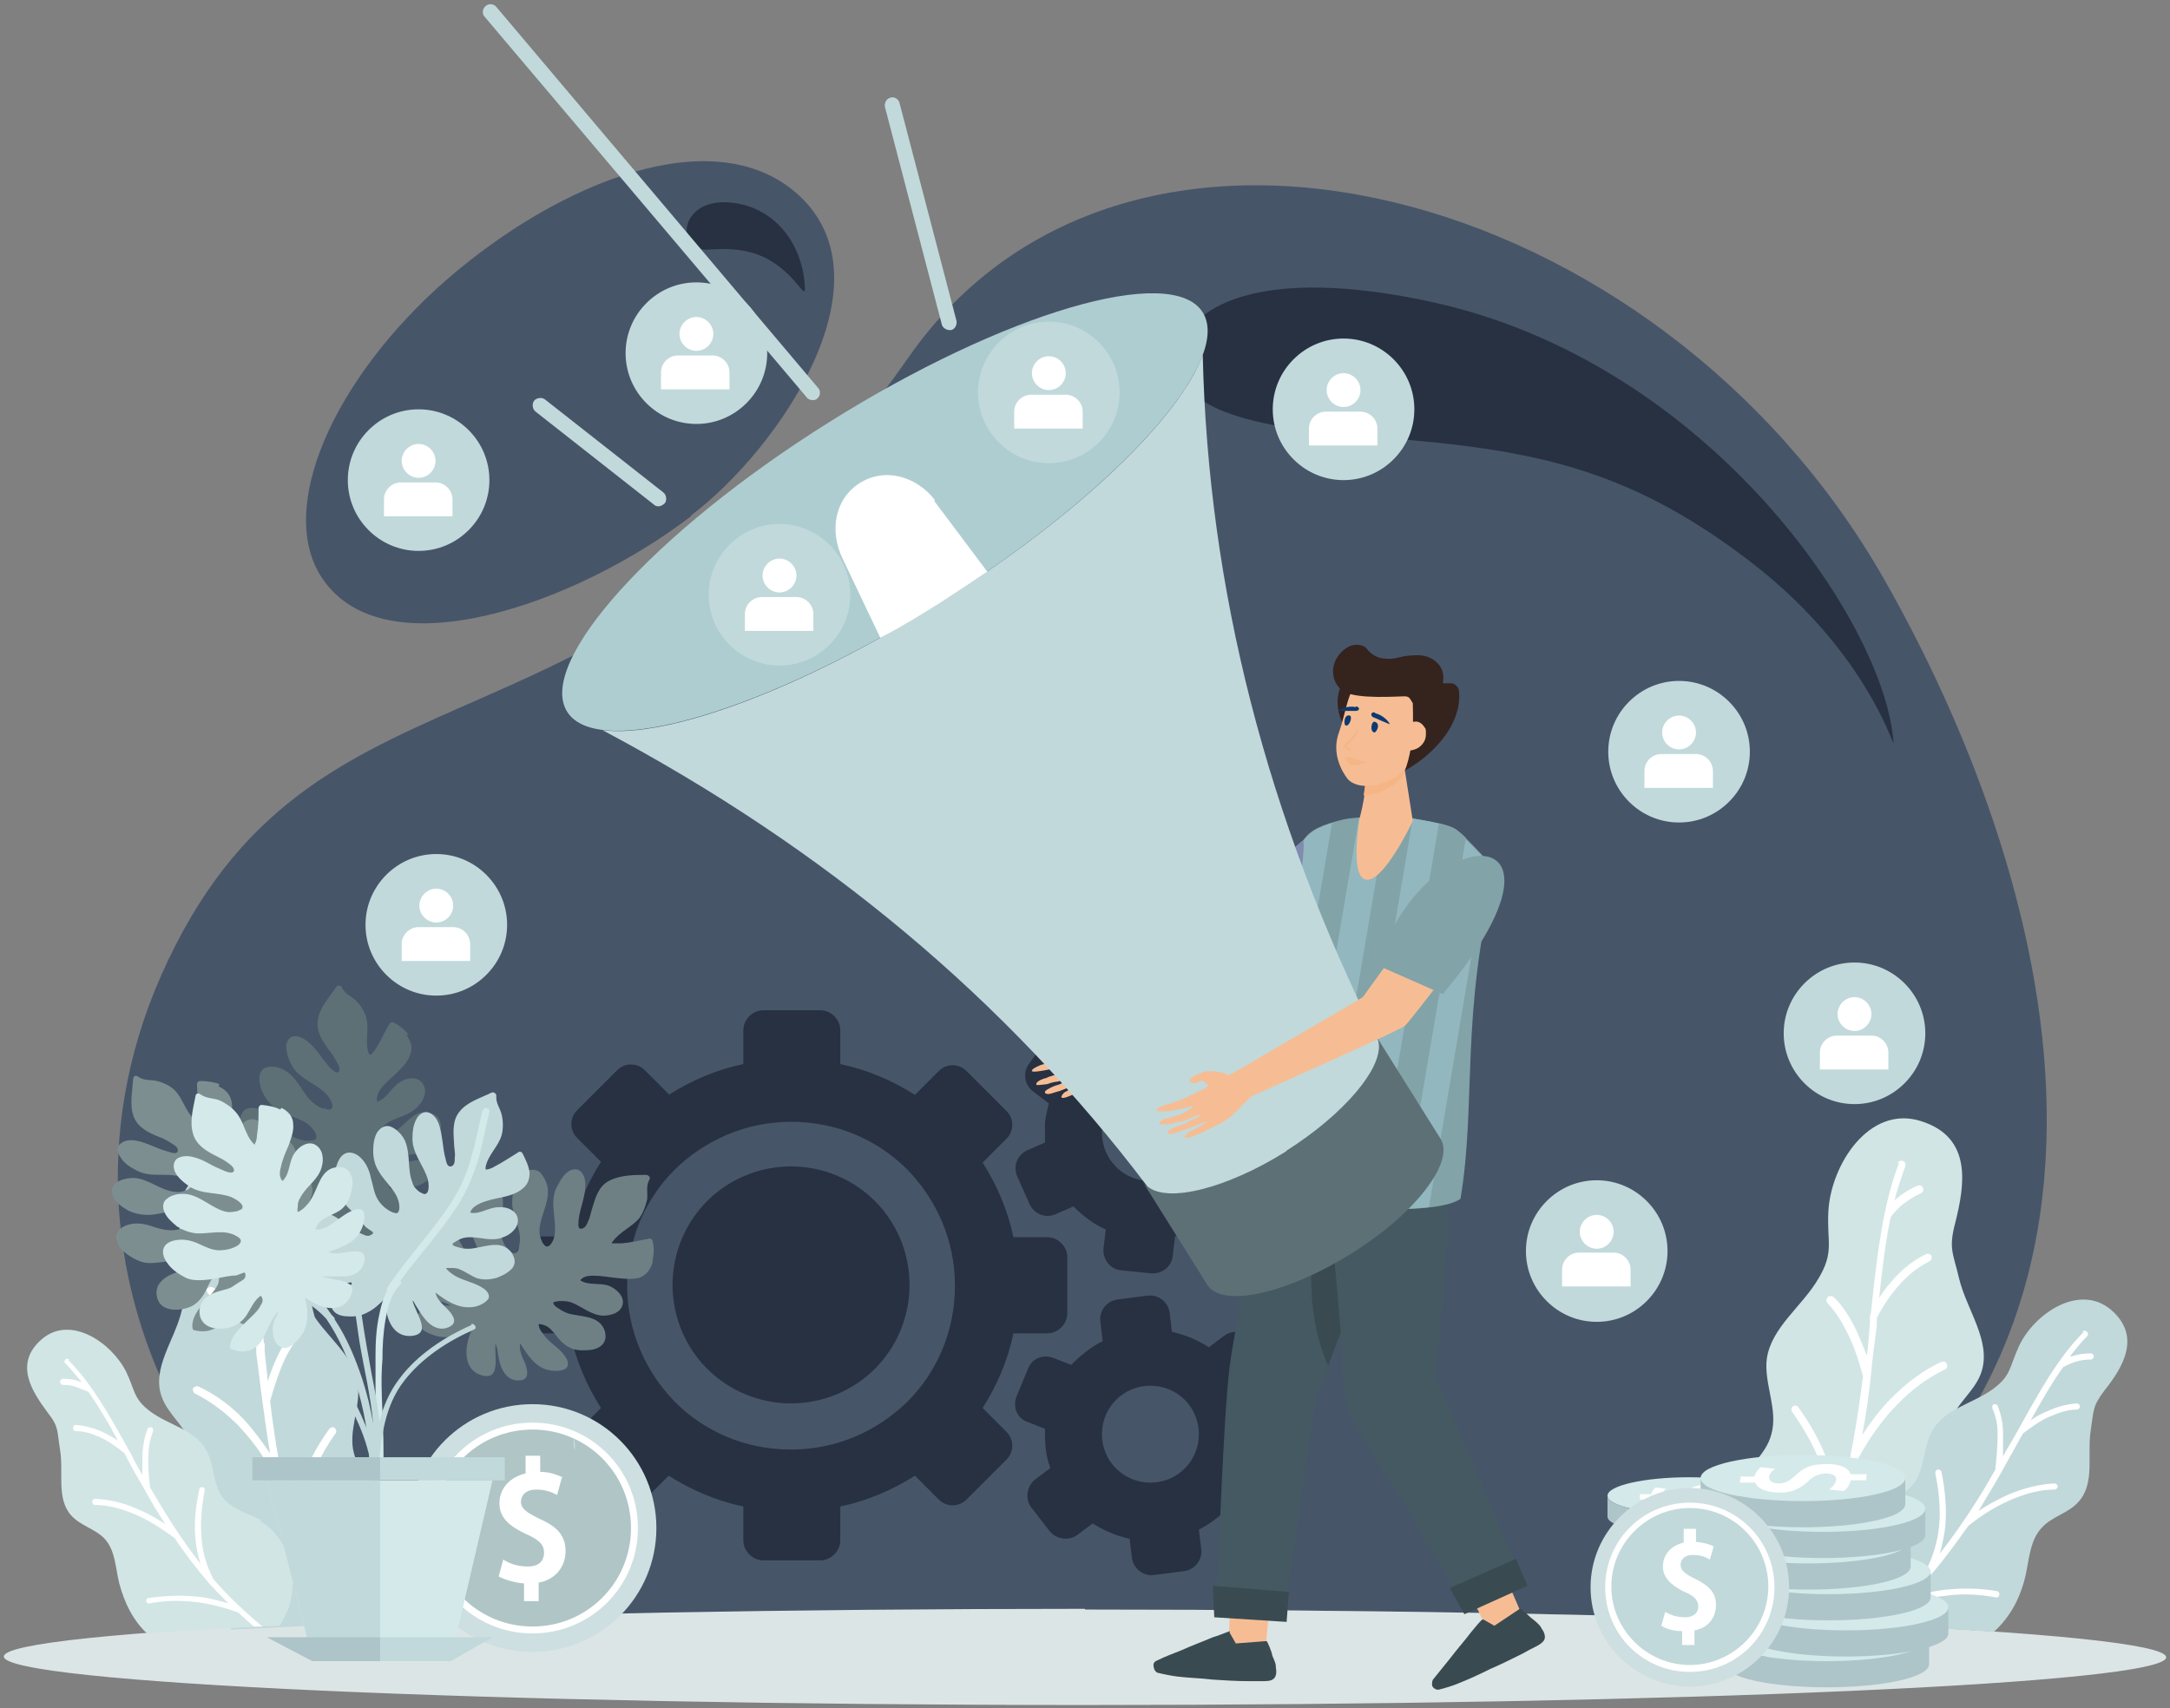 <?xml version="1.0" encoding="UTF-8"?>
<svg id="_Слой_1" data-name="Слой_1" xmlns="http://www.w3.org/2000/svg" version="1.1" viewBox="0 0 282 222">
  <rect x="0" y="0" width="282" height="222" fill="#808080" stroke="none"/>
  <!-- Generator: Adobe Illustrator 29.7.1, SVG Export Plug-In . SVG Version: 2.1.1 Build 8)  -->
  <defs>
    <style>
      .st0 {
        fill: #445962;
      }

      .st0, .st1, .st2, .st3, .st4, .st5, .st6, .st7, .st8, .st9, .st10, .st11, .st12, .st13, .st14, .st15, .st16, .st17, .st18, .st19, .st20, .st21, .st22, .st23, .st24, .st25, .st26 {
        fill-rule: evenodd;
      }

      .st1 {
        fill: #6e8084;
      }

      .st2 {
        fill: #fff;
      }

      .st3 {
        fill: #7d8e91;
      }

      .st4 {
        fill: #273142;
      }

      .st5 {
        fill: #475569;
      }

      .st6 {
        fill: #f5b585;
      }

      .st27, .st23 {
        fill: #c1d9db;
      }

      .st7 {
        fill: #aab9de;
      }

      .st8 {
        fill: #b0c5c6;
      }

      .st9 {
        fill: #92b7bf;
      }

      .st10 {
        fill: #f5f6f3;
      }

      .st11 {
        fill: #82a3a8;
      }

      .st12 {
        fill: #d3e9ea;
      }

      .st13 {
        fill: #5d7076;
      }

      .st14 {
        fill: #cddfe0;
      }

      .st15 {
        fill: #d0d9ee;
      }

      .st16 {
        fill: #0f3970;
      }

      .st17 {
        fill: #d1e5e5;
      }

      .st18 {
        fill: #aecdd1;
      }

      .st19 {
        fill: #9e9e9f;
      }

      .st20 {
        fill: #f6bd94;
      }

      .st21, .st28 {
        fill: #adc5c9;
      }

      .st22 {
        fill: #7f8cb0;
      }

      .st24 {
        fill: #35231e;
      }

      .st25 {
        fill: #dce5e5;
      }

      .st26 {
        fill: #394b51;
      }
    </style>
  </defs>
  <g>
    <path class="st5" d="M141,209.2c32.7,0,62.8.5,86.6,1.3,58.4-33.4,38.2-98.5,17.2-135.3-29.2-51.2-98.2-69.6-126.7-28.8-38.7,55.5-76.1,36.1-96.2,78.3-20.2,42.1,10.5,82.5,32.5,85.8,23.9-.8,53.9-1.3,86.6-1.3h0ZM89.8,67.1c-14.9,11.4-39.7,20.2-47.9,8.1-6.1-9,1.4-26,16.2-38.9,14.8-12.8,34.6-20.6,45.4-11.2,12.8,11.2-2.2,33.2-13.7,41.9Z"/>
    <path class="st25" d="M141,209.2c77.6,0,140.5,2.8,140.5,6.2s-62.9,6.2-140.5,6.2S.5,218.7.5,215.3s62.9-6.2,140.5-6.2Z"/>
    <path class="st4" d="M186.3,39.3c35.1,7.8,57.4,40.1,59.6,55.7.9,6.4-.8-8.6-18.7-22.2-16-12.2-28.5-14.4-47.5-15.9-13.4-1-27.5-2.7-26.5-10.7.8-6.3,10.4-11.9,33.1-6.9h0ZM94.6,26.3c6,.4,9.7,5.3,10,11,.1,2.4-1.8-3.9-8.5-4.8-4.2-.5-4.8.7-6.3-1-1.5-1.7,0-5.5,4.8-5.2Z"/>
    <path class="st23" d="M50.5,195c-1.6-2-3.9-3.7-4.5-6.1-.8-2.9.9-6,.5-9-.5-3.8-4.2-6.2-6.1-9.5-1.9-3.2-1-4.3-1.2-8-.3-5.6-4.9-12.7-11-10.8-6.2,1.9-5.2,7.7-4.1,12.1.8,3.1.3,3.6-.5,6.7-.9,3.8-3.9,7.4-2.6,11.1.8,2.3,3,3.8,3.8,6.1.9,2.6-.2,5.3-.6,8-.9,5.6.4,10.3,4.5,15,.4.4.9.8,1.4,1.2,5.7-.3,12.2-.6,19.3-.9h0c3.7-4.1,4.9-11.2,1.3-15.7Z"/>
    <path class="st2" d="M31,156.6c0-.3-.4-.4-.6-.3-.3,0-.4.4-.3.6.5,1.3.9,2.6,1.2,4-.1-.1-.3-.3-.4-.4-.7-.5-1.4-1-2.3-1.4-.2-.1-.5,0-.7.2-.1.2,0,.5.2.7.8.4,1.5.8,2.1,1.3.6.5,1.1,1,1.5,1.6.6,3,1,6.2,1.4,9.7-.6-.9-1.2-1.7-1.8-2.4-1.1-1.2-2.4-2.2-3.7-2.9-.2-.1-.5,0-.7.2-.1.2,0,.5.2.7,1.3.6,2.4,1.5,3.4,2.6,1,1.1,2,2.5,2.8,4.2v.9c.3,2,.5,4.1.8,6.2,0,0,0,0,0,0,.3,2.2.6,4.5,1,6.8-1.1-1.6-2.2-3.1-3.4-4.4-1.8-1.9-3.8-3.3-5.9-4.3-.2-.1-.5,0-.7.2-.1.2,0,.5.2.7,2,1,3.9,2.4,5.6,4.1,1.7,1.8,3.3,3.9,4.7,6.5.6,3.1,1.4,6.2,2.4,9.3h0s0,0,0,0h0c.5,1.5,1.1,3.1,1.7,4.7-1.5-1.3-3.1-2.4-4.8-3.3-2.3-1.3-4.8-2.3-7.5-2.9-.3,0-.5.1-.6.4,0,.3.1.5.4.6,2.6.6,5,1.5,7.3,2.8,2.2,1.2,4.3,2.8,6.2,4.7.4,1,.9,1.9,1.4,2.9h1.1c-1.7-3.4-3.1-6.7-4.2-10.1-.2-2.4,0-4.8.9-7.2.8-2.4,2-4.9,3.7-7.3.2-.2.1-.5-.1-.7-.2-.2-.5-.1-.7.1-1.8,2.5-3.1,5.1-3.9,7.6-.5,1.4-.7,2.9-.9,4.3-1.5-5.3-2.3-10.6-2.9-15.5.6-2.1,1.2-3.9,1.9-5.4.7-1.5,1.5-2.6,2.3-3.4.2-.2.2-.5,0-.7-.2-.2-.5-.2-.7,0-.9.9-1.8,2.1-2.5,3.6-.5,1-.9,2.1-1.3,3.3-.1-1.3-.3-2.6-.4-3.9v-1c-.1,0-.1,0-.1,0-.7-6.8-1.4-12.9-3.4-18.2Z"/>
    <path class="st17" d="M34,197.6c-1.7-.9-3.8-1.4-5-2.9-1.4-1.8-1.1-4.5-2.3-6.4-1.5-2.5-4.8-3.1-7.1-4.8-2.3-1.7-2-2.7-3.2-5.2-1.9-3.8-7.2-7.4-10.9-4.3-3.8,3.2-1.3,6.9.7,9.6,1.5,1.9,1.2,2.4,1.6,4.8.5,2.9-.5,6.3,1.4,8.5,1.2,1.4,3.2,1.8,4.4,3.1,1.4,1.5,1.4,3.8,1.9,5.8.7,2.6,1.8,4.8,3.6,6.5,4.9-.4,10.7-.7,17.2-1,.5-.7.9-1.5,1.2-2.3,1.4-4,0-9.2-3.7-11.3Z"/>
    <path class="st2" d="M9,176.7c-.1-.1-.4-.2-.5,0-.1.1-.2.4,0,.5.7.7,1.4,1.6,2.1,2.4-.1,0-.3,0-.4-.1-.6-.2-1.3-.3-2-.3-.2,0-.4.2-.4.4,0,.2.2.4.4.4.7,0,1.3.1,1.8.3.5.2,1,.4,1.5.6,1.3,1.9,2.6,4,3.8,6.3-.7-.4-1.3-.8-2-1.1-1.1-.5-2.3-.8-3.4-.9-.2,0-.4.1-.4.4,0,.2.1.4.3.4,1.1,0,2.1.3,3.2.8,1.1.5,2.1,1.2,3.2,2.1l.3.6c.7,1.4,1.5,2.7,2.3,4.1,0,0,0,0,0,0,.8,1.5,1.7,3,2.7,4.5-1.2-.8-2.5-1.5-3.7-2-1.8-.8-3.6-1.2-5.4-1.3-.2,0-.4.1-.4.4,0,.2.1.4.4.4,1.7,0,3.4.5,5.1,1.2,1.7.7,3.4,1.8,5.2,3.1,1.3,2,2.8,3.9,4.4,5.8h0s0,0,0,0h0c.8.9,1.7,1.8,2.6,2.7-1.4-.4-2.8-.8-4.3-.9-2-.2-4-.1-6.1.2-.2,0-.3.2-.3.4,0,.2.2.3.4.3,2-.4,3.9-.4,5.9-.2,1.9.2,3.8.7,5.7,1.4.6.6,1.3,1.2,2,1.8h1.1c-2.4-2-4.6-4.1-6.4-6.2-.8-1.6-1.4-3.4-1.5-5.3-.2-1.9,0-4,.4-6.2,0-.2,0-.4-.3-.4-.2,0-.4,0-.4.3-.5,2.3-.7,4.4-.5,6.4.1,1.1.3,2.2.7,3.3-2.6-3.3-4.7-6.7-6.6-10-.2-1.6-.3-3.1-.2-4.3,0-1.2.3-2.2.6-3,0-.2,0-.4-.2-.5-.2,0-.4,0-.5.2-.4.9-.6,2-.7,3.3,0,.8,0,1.7,0,2.7-.5-.9-1-1.7-1.4-2.6l-.4-.7s0,0,0,0c-2.5-4.5-4.8-8.6-7.8-11.6Z"/>
    <path class="st17" d="M225.3,193.1c1.7-2.2,4.2-4,4.9-6.7.9-3.2-1-6.6-.6-9.8.6-4.1,4.6-6.8,6.7-10.4,2.1-3.5,1.1-4.7,1.3-8.7.3-6.1,5.3-13.9,12-11.8,6.8,2.1,5.7,8.4,4.5,13.2-.9,3.4-.3,3.9.5,7.3,1,4.1,4.2,8.1,2.9,12.1-.8,2.5-3.3,4.1-4.1,6.6-1,2.8.2,5.8.7,8.7,1,6.2-.4,11.3-4.9,16.4-.5.5-1.1,1-1.7,1.4-6.2-.3-13.1-.6-20.6-.9-.1-.1-.2-.2-.3-.3-4.1-4.5-5.3-12.1-1.4-17Z"/>
    <path class="st2" d="M246.6,151.2c.1-.3.4-.4.7-.3.3.1.4.4.3.7-.5,1.4-1,2.8-1.4,4.4.2-.1.3-.3.5-.4.7-.6,1.6-1.1,2.5-1.5.3-.1.6,0,.7.3.1.3,0,.6-.3.7-.9.4-1.6.9-2.3,1.4-.6.5-1.2,1.1-1.6,1.7-.7,3.3-1.1,6.8-1.5,10.5.6-1,1.3-1.8,2-2.6,1.2-1.3,2.6-2.4,4.1-3.1.3-.1.6,0,.7.2s0,.6-.2.7c-1.4.7-2.6,1.6-3.8,2.9-1.1,1.2-2.2,2.7-3.1,4.5v1c-.3,2.2-.6,4.5-.8,6.8,0,0,0,0,0,0-.3,2.4-.6,4.9-1.1,7.4,1.2-1.8,2.4-3.4,3.8-4.8,2-2,4.1-3.6,6.5-4.7.3-.1.6,0,.7.3.1.3,0,.6-.3.7-2.2,1.1-4.3,2.6-6.1,4.5-1.9,1.9-3.6,4.3-5.1,7-.7,3.3-1.5,6.7-2.6,10.2h0s0,0,0,0h0c-.5,1.7-1.2,3.4-1.9,5.1,1.6-1.4,3.4-2.6,5.2-3.6,2.5-1.4,5.3-2.5,8.2-3.1.3,0,.6.1.6.4,0,.3-.1.6-.4.6-2.8.7-5.5,1.7-7.9,3-2.4,1.4-4.7,3.1-6.7,5.1-.5,1.1-1.1,2.3-1.6,3.4h-1.2c2-3.8,3.5-7.5,4.7-11.2.2-2.6-.1-5.2-.9-7.9-.8-2.7-2.2-5.3-4.1-8-.2-.2-.1-.6.1-.7.2-.2.6-.1.7.1,2,2.8,3.4,5.5,4.2,8.3.5,1.6.8,3.1,1,4.7,1.6-5.8,2.5-11.5,3.2-17-.6-2.3-1.3-4.3-2.1-5.8-.8-1.6-1.6-2.8-2.5-3.7-.2-.2-.2-.5,0-.8.2-.2.5-.2.8,0,1,.9,1.9,2.3,2.8,4,.5,1.1,1,2.3,1.5,3.6.2-1.4.3-2.9.4-4.2v-1.1c.1,0,.1,0,.1,0,.8-7.4,1.5-14.1,3.7-19.8Z"/>
    <path class="st23" d="M243.3,196c1.9-1,4.1-1.5,5.4-3.2,1.5-2,1.2-4.9,2.5-7,1.6-2.7,5.2-3.4,7.7-5.2,2.5-1.8,2.2-2.9,3.5-5.7,2-4.2,7.8-8.1,11.9-4.7,4.1,3.5,1.5,7.6-.8,10.5-1.6,2.1-1.4,2.6-1.8,5.2-.5,3.2.6,6.9-1.6,9.3-1.3,1.5-3.5,1.9-4.8,3.4-1.5,1.6-1.6,4.1-2.1,6.3-.7,2.9-2,5.3-4.1,7.2-5.4-.4-11.6-.7-18.6-1-.6-.8-1.1-1.8-1.5-2.7-1.5-4.3-.1-10,4.1-12.3Z"/>
    <path class="st2" d="M270.6,173.1c.2-.2.4-.2.6,0,.2.2.2.4,0,.6-.8.8-1.5,1.7-2.2,2.6.1,0,.3,0,.5-.1.7-.2,1.4-.3,2.2-.3.2,0,.4.2.4.4,0,.2-.2.4-.4.4-.7,0-1.4.1-2,.3-.6.2-1.1.4-1.6.7-1.5,2.1-2.8,4.4-4.2,6.9.7-.5,1.4-.9,2.2-1.2,1.3-.6,2.5-.9,3.8-1,.2,0,.4.2.4.4,0,.2-.2.4-.4.4-1.2,0-2.3.4-3.5.9-1.2.5-2.3,1.3-3.5,2.2l-.4.7c-.8,1.5-1.7,3-2.5,4.5,0,0,0,0,0,0-.9,1.6-1.9,3.2-2.9,4.9,1.3-.9,2.7-1.6,4-2.2,2-.8,3.9-1.3,5.9-1.4.2,0,.4.2.4.4,0,.2-.2.4-.4.4-1.9,0-3.7.5-5.6,1.3-1.9.8-3.7,1.9-5.6,3.4-1.5,2.1-3,4.2-4.8,6.3h0c-.9,1-1.8,2-2.8,3,1.5-.5,3.1-.8,4.7-1,2.2-.2,4.4-.2,6.6.2.2,0,.4.3.3.5,0,.2-.2.4-.5.3-2.2-.4-4.3-.5-6.4-.2-2.1.2-4.2.7-6.2,1.6-.8.7-1.6,1.4-2.4,2.1h-1.2c2.8-2.2,5.1-4.6,7.2-7,.9-1.8,1.5-3.7,1.7-5.8.2-2.1,0-4.4-.5-6.8,0-.2,0-.4.3-.5.2,0,.4,0,.5.3.5,2.5.7,4.8.5,7-.1,1.2-.4,2.4-.7,3.6,2.8-3.6,5.2-7.3,7.2-10.9.2-1.8.3-3.4.3-4.7,0-1.3-.3-2.4-.7-3.3,0-.2,0-.4.2-.5.2,0,.4,0,.5.2.4,1,.7,2.2.7,3.6,0,.9,0,1.9,0,3,.5-1,1.1-1.9,1.6-2.8l.4-.7s0,0,0,0c2.7-4.9,5.2-9.4,8.5-12.7Z"/>
  </g>
  <path class="st4" d="M86.9,142.3c3-1.9,6.3-3.3,9.7-4v-4.4c0-1.4,1.2-2.6,2.6-2.6h7.4c1.4,0,2.6,1.2,2.6,2.6v4.4c3.4.7,6.7,2.1,9.7,4l3.1-3.1c1-1,2.6-1,3.6,0l1.3,1.3,2.6,2.6,1.3,1.3c1,1,1,2.6,0,3.6l-3.1,3.1c1.9,3,3.3,6.3,4,9.7h4.4c1.4,0,2.6,1.2,2.6,2.6v1.8s0,3.7,0,3.7v1.8c0,1.4-1.2,2.6-2.6,2.6h-4.4c-.7,3.4-2.1,6.7-4,9.7l3.1,3.1c1,1,1,2.6,0,3.6l-1.3,1.3-2.6,2.6-1.3,1.3c-1,1-2.6,1-3.6,0l-3.1-3.1c-3,1.9-6.3,3.3-9.7,4v4.4c0,1.4-1.2,2.6-2.6,2.6h-7.4c-1.4,0-2.6-1.2-2.6-2.6v-4.4c-3.4-.7-6.7-2.1-9.7-4l-3.1,3.1c-1,1-2.6,1-3.6,0l-1.3-1.3-2.6-2.6-1.3-1.3c-1-1-1-2.6,0-3.6l3.1-3.1c-1.9-3-3.3-6.3-4-9.7h-4.4c-1.4,0-2.6-1.2-2.6-2.6v-7.4c0-1.4,1.2-2.6,2.6-2.6h4.4c.7-3.4,2.1-6.7,4-9.7l-3.1-3.1c-1-1-1-2.6,0-3.6l1.3-1.3,2.6-2.6,1.3-1.3c1-1,2.6-1,3.6,0l3.1,3.1h0ZM149.4,129.1c-1.4-.1-2.7.9-2.8,2.3l-.3,2.5c-1.7.4-3.3,1.1-4.7,2.1l-2-1.5c-1.1-.8-2.7-.6-3.6.6l-2.3,3.2c-.8,1.1-.6,2.7.6,3.6l2,1.5c-.2.8-.4,1.7-.5,2.5,0,.9,0,1.7,0,2.6l-2.3,1c-1.3.6-1.9,2.1-1.3,3.4l1.6,3.6c.6,1.3,2.1,1.9,3.4,1.3l2.3-1c1.2,1.2,2.6,2.3,4.2,3l-.3,2.5c-.1,1.4.9,2.7,2.3,2.8l3.9.4c1.4.1,2.7-.9,2.8-2.3l.3-2.5c1.7-.4,3.3-1.1,4.7-2.1l2,1.5c1.1.8,2.7.6,3.6-.6l2.3-3.2c.8-1.1.6-2.7-.6-3.6l-2-1.5c.2-.8.4-1.7.5-2.5,0-.9,0-1.7,0-2.6l2.3-1c1.3-.6,1.9-2.1,1.3-3.4l-1.6-3.6c-.6-1.3-2.1-1.9-3.4-1.3l-2.3,1c-1.2-1.2-2.6-2.3-4.2-3l.3-2.5c.1-1.4-.9-2.7-2.3-2.8l-3.9-.4h0ZM149.5,140.9c3.5,0,6.3,2.8,6.3,6.3s-2.8,6.3-6.3,6.3-6.3-2.8-6.3-6.3,2.8-6.3,6.3-6.3h0ZM145.2,168.9c-1.4.2-2.4,1.5-2.2,2.9l.3,2.5c-1.6.8-2.9,1.9-4.1,3.1l-2.3-.9c-1.3-.5-2.8,0-3.3,1.4l-1.5,3.6c-.5,1.3,0,2.8,1.4,3.3l2.3.9c0,.8,0,1.7.1,2.6.1.9.3,1.7.6,2.5l-2,1.5c-1.1.9-1.3,2.5-.5,3.6l2.4,3.1c.9,1.1,2.5,1.3,3.6.5l2-1.5c1.4.9,3,1.6,4.8,2l.3,2.5c.2,1.4,1.5,2.4,2.9,2.2l3.9-.5c1.4-.2,2.4-1.5,2.2-2.9l-.3-2.5c1.6-.8,2.9-1.9,4.1-3.1l2.3.9c1.3.5,2.8,0,3.3-1.4l1.5-3.6c.5-1.3,0-2.8-1.4-3.3l-2.3-.9c0-.8,0-1.7-.1-2.6-.1-.9-.3-1.7-.6-2.5l2-1.5c1.1-.9,1.3-2.5.5-3.6l-2.4-3.1c-.9-1.1-2.5-1.3-3.6-.5l-2,1.5c-1.4-.9-3-1.6-4.8-2l-.3-2.5c-.2-1.4-1.5-2.4-2.9-2.2l-3.9.5h0ZM149.5,180.1c3.5,0,6.3,2.8,6.3,6.3s-2.8,6.3-6.3,6.3-6.3-2.8-6.3-6.3,2.8-6.3,6.3-6.3h0ZM102.8,145.8c-5.9,0-11.2,2.4-15.1,6.2-3.9,3.9-6.2,9.2-6.2,15.1s2.4,11.2,6.2,15.1c3.9,3.9,9.2,6.2,15.1,6.2s11.2-2.4,15.1-6.2c3.9-3.9,6.2-9.2,6.2-15.1s-2.4-11.2-6.2-15.1c-3.9-3.9-9.2-6.2-15.1-6.2h0ZM113.7,156.1c-2.8-2.8-6.7-4.5-10.9-4.5s-8.1,1.7-10.9,4.5c-2.8,2.8-4.5,6.7-4.5,10.9s1.7,8.1,4.5,10.9c2.8,2.8,6.7,4.5,10.9,4.5s8.1-1.7,10.9-4.5c2.8-2.8,4.5-6.7,4.5-10.9s-1.7-8.1-4.5-10.9Z"/>
  <g>
    <path class="st23" d="M56.7,129c4.9,0,8.9-4,8.9-8.9s-4-8.9-8.9-8.9-8.9,4-8.9,8.9,4,8.9,8.9,8.9Z"/>
    <path class="st23" d="M56.7,111c2.5,0,4.8,1,6.5,2.7,1.7,1.7,2.7,4,2.7,6.5s-1,4.8-2.7,6.5c-1.7,1.7-4,2.7-6.5,2.7s-4.8-1-6.5-2.7c-1.7-1.7-2.7-4-2.7-6.5s1-4.8,2.7-6.5c1.7-1.7,4-2.7,6.5-2.7h0ZM62.7,114.1c-1.5-1.5-3.7-2.5-6-2.5s-4.5,1-6,2.5c-1.5,1.5-2.5,3.7-2.5,6s1,4.5,2.5,6c1.5,1.5,3.7,2.5,6,2.5s4.5-1,6-2.5c1.5-1.5,2.5-3.7,2.5-6s-1-4.5-2.5-6Z"/>
    <g>
      <path class="st2" d="M56.7,119.9c1.2,0,2.2-1,2.2-2.2s-1-2.2-2.2-2.2-2.2,1-2.2,2.2,1,2.2,2.2,2.2Z"/>
      <path class="st2" d="M54.5,120.5h4.4c1.2,0,2.2,1,2.2,2.2v2.2h-8.9v-2.2c0-1.2,1-2.2,2.2-2.2Z"/>
    </g>
  </g>
  <g>
    <path class="st23" d="M90.5,54.8c4.9,0,8.9-4,8.9-8.9s-4-8.9-8.9-8.9-8.9,4-8.9,8.9,4,8.9,8.9,8.9Z"/>
    <path class="st23" d="M90.5,36.7c2.5,0,4.8,1,6.5,2.7,1.7,1.7,2.7,4,2.7,6.5s-1,4.8-2.7,6.5c-1.7,1.7-4,2.7-6.5,2.7s-4.8-1-6.5-2.7c-1.7-1.7-2.7-4-2.7-6.5s1-4.8,2.7-6.5c1.7-1.7,4-2.7,6.5-2.7h0ZM96.5,39.9c-1.5-1.5-3.7-2.5-6-2.5s-4.5,1-6,2.5c-1.5,1.5-2.5,3.7-2.5,6s1,4.5,2.5,6,3.7,2.5,6,2.5,4.5-1,6-2.5c1.5-1.5,2.5-3.7,2.5-6s-1-4.5-2.5-6Z"/>
    <g>
      <path class="st2" d="M90.5,45.6c1.2,0,2.2-1,2.2-2.2s-1-2.2-2.2-2.2-2.2,1-2.2,2.2,1,2.2,2.2,2.2Z"/>
      <path class="st2" d="M88.2,46.2h4.4c1.2,0,2.2,1,2.2,2.2v2.2h-8.9v-2.2c0-1.2,1-2.2,2.2-2.2Z"/>
    </g>
  </g>
  <g>
    <path class="st23" d="M54.4,71.2c4.9,0,8.9-4,8.9-8.9s-4-8.9-8.9-8.9-8.9,4-8.9,8.9,4,8.9,8.9,8.9Z"/>
    <path class="st23" d="M54.4,53.2c2.5,0,4.8,1,6.5,2.7s2.7,4,2.7,6.5-1,4.8-2.7,6.5c-1.7,1.7-4,2.7-6.5,2.7s-4.8-1-6.5-2.7c-1.7-1.7-2.7-4-2.7-6.5s1-4.8,2.7-6.5c1.7-1.7,4-2.7,6.5-2.7h0ZM60.4,56.3c-1.5-1.5-3.7-2.5-6-2.5s-4.5,1-6,2.5c-1.5,1.5-2.5,3.7-2.5,6s1,4.5,2.5,6c1.5,1.5,3.7,2.5,6,2.5s4.5-1,6-2.5c1.5-1.5,2.5-3.7,2.5-6s-1-4.5-2.5-6Z"/>
    <g>
      <path class="st2" d="M54.4,62.1c1.2,0,2.2-1,2.2-2.2s-1-2.2-2.2-2.2-2.2,1-2.2,2.2,1,2.2,2.2,2.2Z"/>
      <path class="st2" d="M52.2,62.7h4.4c1.2,0,2.2,1,2.2,2.2v2.2h-8.9v-2.2c0-1.2,1-2.2,2.2-2.2Z"/>
    </g>
  </g>
  <path class="st24" d="M181.9,90.5c1.1,2.7.2,5.5-1.9,6.4-2.1.8-4.7-.7-5.7-3.3-1.1-2.7-.2-5.5,1.9-6.4,2.1-.8,4.7.7,5.7,3.3Z"/>
  <polygon class="st20" points="159.7 213 159.9 207 165.1 207.6 164.5 213.9 160.5 215.5 159.7 213"/>
  <path class="st26" d="M165.8,216.6c0-.6-.4-1.1-.5-1.6,0-.2-.6-1.7-.7-1.7h-.1s-3.9.3-3.9.3l-.8-1.4v-.2c-.8.3-1.5.6-2.2.8-1.4.6-2.8,1.1-4.1,1.7-1,.4-2.1.8-3.1,1.3-.3.1-.5.3-.5.6,0,.3.1.8.5,1,.8.2,1.8.4,2.6.5,1.6.2,3,.2,4.6.4,1.6.1,3.1.2,4.6.2.6,0,1.2,0,1.9,0,0,0,0,0,0,0,.4,0,1.1,0,1.4-.3.4-.3.4-1,.3-1.5Z"/>
  <polygon class="st20" points="193 211.2 190.4 205.8 195.2 203.9 197.7 209.7 195 213 193 211.2"/>
  <path class="st26" d="M200.2,211.4c-.3-.4-.8-.8-1.2-1.1-.1-.1-1.3-1.2-1.4-1.2h-.1c0,0-3.3,2.2-3.3,2.2l-1.4-.8h-.2c-.5.5-.9,1-1.4,1.6-.9,1.2-1.9,2.3-2.8,3.5-.7.9-1.4,1.7-2.1,2.6-.2.2-.2.5-.2.8,0,.3.5.7.9.6.8-.2,1.8-.5,2.5-.8,1.5-.6,2.8-1.2,4.2-1.9,1.4-.6,2.8-1.3,4.2-2,.5-.3,1.1-.6,1.7-.9,0,0,0,0,0,0,.4-.2.9-.5,1.1-.9.2-.5-.1-1.1-.4-1.5Z"/>
  <path class="st0" d="M181.4,154.6s0,0,0,.2c-.6,1.9-5.9,15.3-8.7,22.7-1.1,2.8-1.8,4.7-1.8,4.7l-4,27.7-8.8-.5s.8-24.7,1.7-31.8c.7-5.4,2.3-11.9,5-22.9.5-1.9,1.3-6.7,1.7-10.3l15,.2c-.3,1.2.4,8.6,0,10.1Z"/>
  <path class="st26" d="M181.3,154.8c-.6,1.9-5.9,15.3-8.7,22.7-1.3-2.8-2.2-6.8-2.2-11.3,0-8.4,2.9-15.2,6.6-15.2s3.2,1.4,4.3,3.8Z"/>
  <path class="st0" d="M186.9,144.5h-15.1c.2,3.5.6,8.8.9,12.9.1,1.5.3,2.8.4,3.7.4,3.1.8,7.7,1.2,12.9.3,3.7-.2,8.4,2.1,11.7,3,4.4,14.1,23.3,14.1,23.3l7.4-3.5-11.4-26.8s2-17.1,1.6-22.4c-.2-2.2-.5-8.5-1.2-11.8Z"/>
  <polygon class="st26" points="197 202.6 198.5 206.1 190.3 209.8 188.4 206.4 197 202.6"/>
  <polygon class="st26" points="167.5 206.9 167.2 210.8 157.8 210.2 157.6 206.1 167.5 206.9"/>
  <path class="st20" d="M140.7,134.2c2.2.1,2.1.5,2.4.5.3,0,4.2-2.4,4.2-2.4,0,0,11.5-7,12.1-7.4l7.9-11.5,6.7,2.3s-8.9,12.3-9.5,12.8c-.6.6-17.1,8.1-18.6,8.9,0,0-1.4,1.5-2.3,2.4-.9.9-2.2,1.4-2.5,1.6,0,0-1.1.7-2.5,1.2-1.3.4-.3-.6-.3-.6,0,0,2.2-1.2,2.1-1.3,0-.1-1.3.6-2.7,1.1-.4.1-.7.2-1,.3-.9.3-1.3-.2-.4-.6.3-.2.8-.4,1.2-.5.4-.1.8-.4,1.1-.6.7-.3,1.2-.6,1.1-.6,0,0,0-.2-.3,0-.5.1-1.4.7-2.1.8-.4,0-1.2.3-1.2.3,0,0-1.4.2-1.4.1-.2-.4.8-.8,1.3-.9.3-.2,1.2-.4,1.2-.4,0,0,1.7-.8,1.5-1.1,0-.2-4.4,1-4.6.6-.1-.3,1.2-.8,1.2-.8,0,0,.8-.2,1.1-.3.3-.1,1.2-.5,1.2-.5,0,0,3-1.4,2.9-1.7-.1-.2-.7-.6-.9-.6-.2,0-.6.3-.8.3-.2,0-.5-.1-.6-.4,0-.3,1-.8,1-.8,0,0,.8-.4,1.5-.4Z"/>
  <path class="st22" d="M161.1,121.2l7.1,4s3.1-6.1,4.3-9c1.6-3.6,3.2-8.3,2.7-8.4-1.3-.2-3.1-.3-4.7.6-5.4,3.2-9.5,12.8-9.5,12.8Z"/>
  <path class="st11" d="M183.7,106.4s4.3.6,5.5,1.4c1.3.9,5.2,5.3,5.2,5.3-4.7,19-2.5,30.1-4.6,42.7-3.3,2.6-25.5,1.6-27.7-3.8,3.2-16.3,7.7-39.1,7.3-42.8.8-1.3,2.3-2,5.2-2.7,2.9-.6,9.1-.1,9.1-.1Z"/>
  <path class="st19" d="M162.2,152.3c0,0-.1-.2-.1-.3.4-2.1.9-4.4,1.3-6.7l-1.2,7h0ZM169.4,109.8c0-.2,0-.4,0-.6,0,0,.1-.2.2-.3v.9Z"/>
  <path class="st9" d="M165.3,154.7c-1.6-.7-2.8-1.6-3.2-2.6,3.2-16.3,7.7-39.1,7.3-42.8.7-1.1,1.9-1.8,4-2.4l-8.1,47.9Z"/>
  <path class="st11" d="M168.6,155.8c-1.3-.3-2.6-.8-3.6-1.2l8.1-47.6c.5-.1,1-.3,1.5-.4.7-.1,1.5-.2,2.4-.3l-8.4,49.5Z"/>
  <path class="st9" d="M171.9,156.5c-1.3-.2-2.5-.5-3.7-.8l8.4-49.4c1.2,0,2.6,0,3.8,0l-8.5,50.2Z"/>
  <path class="st11" d="M183.7,106.4h.2s-8.5,50.5-8.5,50.5c-1.3-.1-2.5-.3-3.7-.5l8.5-50.2c2,0,3.5.2,3.5.2Z"/>
  <path class="st9" d="M190.1,108.7c1,1,2.3,2.4,3.2,3.3l-7.6,44.9c-1.1.1-2.4.2-3.8.2l8.2-48.4Z"/>
  <path class="st9" d="M183.7,106.4s1.9.3,3.6.7l-8.5,50c-1.2,0-2.5-.1-3.7-.3l8.5-50.5h0Z"/>
  <path class="st11" d="M187,107c.9.2,1.8.5,2.2.8.3.2.8.6,1.3,1.1l-8.2,48.2c-1.2,0-2.5,0-3.8,0l8.5-50.1Z"/>
  <path class="st20" d="M182.5,99.7l1.1,7s-3.9,8.3-6.2,7.6c-2-.6-.7-8-.7-8,0,0,1.1-4,.7-5.9-.3-2,5.2-.7,5.2-.7Z"/>
  <path class="st6" d="M177.3,100.3c-.3-2,5.2-.7,5.2-.7v.6c0,.4-.3.7-.5,1-1.2,1.3-3.1,2.1-4.8,2.2.2-1.1.3-2.2.1-3Z"/>
  <path class="st20" d="M183.4,89.8c.2,0,1.2,8-.8,10.2-2.1,2.2-6.1,2.9-7.5,1.2-.7-.9-2.1-3.3-1.1-6,1-2.8,1.1-5.6,2.8-6.8,3.2-2.3,6.7,1.5,6.7,1.5Z"/>
  <path class="st20" d="M181.1,95.8c0,1,.4,1.8,1,1.8.6,0,1-.8,1.1-1.8,0-1-.4-1.8-1-1.8-.6,0-1,.8-1.1,1.8Z"/>
  <path class="st16" d="M178.6,95.2c.3,0,.9-1.2,0-1.4-.4,0-.6,1.3,0,1.4Z"/>
  <path class="st16" d="M174.9,94.3c-.3,0-.3-1.5.5-1.3.4.1,0,1.4-.5,1.3Z"/>
  <path class="st16" d="M178.7,92.6c-.6-.1-.6.4-.3.6.1,0,2.2,1,2.2.9-.1-.3-.9-1.2-1.9-1.4Z"/>
  <path class="st16" d="M176.2,91.8c.6.1.5.6,0,.6-.2,0-2.5,0-2.3,0,.3-.3,1.3-.7,2.3-.5Z"/>
  <path class="st6" d="M174.7,97c.9,1,1,.4.7.3-1.1-.4.2-.4,1.1-2.2,0-.2-.1-.3-.2-.1,0,.1-.3.5-.4.6-1,1.3-1.5,1.2-1.2,1.5Z"/>
  <path class="st6" d="M174.8,98.6c.7,1.5,1.9.6,2.9.5-2.4-.7-3-.9-2.9-.5Z"/>
  <path class="st24" d="M187.5,88.7c.2-.8,0-1.8-.6-2.4-.5-.6-1.3-1-2.1-1.1-.8-.1-1.6,0-2.4.1-.8.2-1.5.4-2.3.3-1,0-1.9-.5-2.5-1.3-.6-.7-1.9-.6-2.6-.1-.8.5-1.5,1.4-1.7,2.4-.2.9,0,2.5,1.4,3.3,1.7,1,7,.6,7.8.6.7,0,.7.3,1.1.9,0,1.5.3,5.1-1,8.7,0,.1,5.8-3,6.9-8.2.1-.6.2-1.3.1-1.9,0-.2,0-.5-.2-.7-.2-.3-.5-.5-.9-.5-.3,0-.6,0-.9,0Z"/>
  <path class="st20" d="M182,97.3c.7.4,1.6.3,2.3-.1.6-.4,1-1,1-1.7,0-.1,0-.2,0-.4,0-.2,0-.4-.2-.6-.3-.5-.8-.8-1.3-.7-.5,0-1,.4-1.3.9l-.2,1-.3,1.7Z"/>
  <g>
    <path class="st18" d="M156.3,40.6c4,6.4-11.2,23.3-34,37.6-22.8,14.3-44.6,20.7-48.6,14.3-4-6.4,11.2-23.3,34-37.6,22.8-14.3,44.6-20.7,48.6-14.3Z"/>
    <path class="st13" d="M178.8,134.6l8.4,13.4c1.9,3-3.3,9.8-11.7,15-8.4,5.2-16.7,7-18.6,4l-8.4-13.4c1.9,3,10.2,1.3,18.6-4,8.4-5.3,13.6-12,11.7-15Z"/>
    <path class="st23" d="M167.1,149.6c7.7-4.9,12.8-11,12-14.3-14.5-29.1-22.1-58.8-22.8-89.2-2.9,8.1-16.1,20.9-34,32.1-18.1,11.4-35.6,17.8-44,16.7,29,15.4,52.6,35.2,70.8,59.3,2.6,2.2,10.3.3,18.1-4.6Z"/>
    <path class="st2" d="M121.4,65.1l6.9,9.2c-1.9,1.3-3.9,2.6-5.9,3.9-2.7,1.7-5.3,3.3-8,4.7l-4.9-10.3c-1.7-3.5-1.1-7.7,2.2-9.8h0c3.3-2.1,7.4-.9,9.8,2.2Z"/>
    <path class="st27" d="M123.4,42.9c-.4,0-.9-.3-1-.7l-7.4-28.3c-.1-.5.2-1.1.7-1.2.5-.2,1.1.2,1.2.7l7.4,28.3c.1.5-.2,1.1-.7,1.2,0,0-.2,0-.3,0Z"/>
    <path class="st27" d="M105.6,52c-.3,0-.6-.1-.8-.4L63,2.2c-.4-.4-.3-1.1.1-1.4.4-.4,1.1-.3,1.4.1l41.8,49.5c.4.4.3,1.1-.1,1.4-.2.2-.4.2-.6.2Z"/>
    <path class="st27" d="M85.6,65.8c-.2,0-.4,0-.6-.2l-15.4-12.1c-.4-.3-.5-1-.2-1.4.3-.4,1-.5,1.4-.2l15.4,12.1c.4.3.5,1,.2,1.4-.2.2-.5.4-.8.4Z"/>
  </g>
  <path class="st20" d="M157,139.2c2.4.1,2.3.5,2.6.5.4,0,4.5-2.5,4.5-2.5,0,0,12.4-7.2,13-7.6l8.6-11.9,7.2,2.4s-9.7,12.7-10.3,13.2c-.6.6-18.5,8.5-20,9.2,0,0-1.5,1.5-2.5,2.5-1,.9-2.3,1.4-2.7,1.6,0,0-1.2.7-2.7,1.2-1.4.4-.3-.6-.3-.6,0,0,2.4-1.2,2.3-1.4,0-.1-1.4.6-2.9,1.1-.4.1-.8.2-1.1.4-.9.3-1.4-.2-.4-.6.3-.2.9-.4,1.3-.5.4-.1.8-.4,1.2-.6.7-.3,1.2-.6,1.2-.6,0,0,0-.2-.4,0-.5.1-1.5.7-2.2.8-.4,0-1.3.3-1.3.3,0,0-1.4.1-1.4,0-.2-.4.8-.8,1.3-.8.4-.2,1.3-.4,1.3-.4,0,0,1.8-.9,1.7-1.1,0-.1-1.2.3-2.4.5-1.1.2-2.3.2-2.3,0-.1-.3,1.1-.7,1.1-.7,0,0,.9-.2,1.1-.3.3-.1,1.3-.5,1.3-.5,0,0,3.3-1.5,3.2-1.7-.1-.2-.7-.7-.9-.6-.2,0-.6.3-.9.3-.2,0-.6-.1-.6-.4,0-.3,1.1-.8,1.1-.8,0,0,.9-.4,1.6-.4Z"/>
  <path class="st11" d="M187.5,129.2l-8.4-3.7s1.2-4.3,3.4-7.3c8-11.6,21.9-9.2,5,11Z"/>
  <g>
    <path class="st23" d="M174.6,62.1c4.9,0,8.9-4,8.9-8.9s-4-8.9-8.9-8.9-8.9,4-8.9,8.9,4,8.9,8.9,8.9Z"/>
    <path class="st23" d="M174.6,44c2.5,0,4.8,1,6.5,2.7,1.7,1.7,2.7,4,2.7,6.5s-1,4.8-2.7,6.5c-1.7,1.7-4,2.7-6.5,2.7s-4.8-1-6.5-2.7c-1.7-1.7-2.7-4-2.7-6.5s1-4.8,2.7-6.5c1.7-1.7,4-2.7,6.5-2.7h0ZM180.7,47.2c-1.5-1.5-3.7-2.5-6-2.5s-4.5,1-6,2.5c-1.5,1.5-2.5,3.7-2.5,6s1,4.5,2.5,6c1.5,1.5,3.7,2.5,6,2.5s4.5-1,6-2.5c1.5-1.5,2.5-3.7,2.5-6s-1-4.5-2.5-6Z"/>
    <g>
      <path class="st2" d="M174.6,52.9c1.2,0,2.2-1,2.2-2.2s-1-2.2-2.2-2.2-2.2,1-2.2,2.2,1,2.2,2.2,2.2Z"/>
      <path class="st2" d="M172.4,53.5h4.4c1.2,0,2.2,1,2.2,2.2v2.2h-8.9v-2.2c0-1.2,1-2.2,2.2-2.2Z"/>
    </g>
  </g>
  <g>
    <path class="st23" d="M218.2,106.6c4.9,0,8.9-4,8.9-8.9s-4-8.9-8.9-8.9-8.9,4-8.9,8.9,4,8.9,8.9,8.9Z"/>
    <path class="st23" d="M218.2,88.5c2.5,0,4.8,1,6.5,2.7s2.7,4,2.7,6.5-1,4.8-2.7,6.5c-1.7,1.7-4,2.7-6.5,2.7s-4.8-1-6.5-2.7c-1.7-1.7-2.7-4-2.7-6.5s1-4.8,2.7-6.5c1.7-1.7,4-2.7,6.5-2.7h0ZM224.2,91.7c-1.5-1.5-3.7-2.5-6-2.5s-4.5,1-6,2.5c-1.5,1.5-2.5,3.7-2.5,6s1,4.5,2.5,6c1.5,1.5,3.7,2.5,6,2.5s4.5-1,6-2.5c1.5-1.5,2.5-3.7,2.5-6s-1-4.5-2.5-6Z"/>
    <g>
      <path class="st2" d="M218.2,97.4c1.2,0,2.2-1,2.2-2.2s-1-2.2-2.2-2.2-2.2,1-2.2,2.2,1,2.2,2.2,2.2Z"/>
      <path class="st2" d="M216,98h4.4c1.2,0,2.2,1,2.2,2.2v2.2h-8.9v-2.2c0-1.2,1-2.2,2.2-2.2Z"/>
    </g>
  </g>
  <g>
    <path class="st23" d="M207.5,171.4c4.9,0,8.9-4,8.9-8.9s-4-8.9-8.9-8.9-8.9,4-8.9,8.9,4,8.9,8.9,8.9Z"/>
    <path class="st23" d="M207.5,153.4c2.5,0,4.8,1,6.5,2.7,1.7,1.7,2.7,4,2.7,6.5s-1,4.8-2.7,6.5c-1.7,1.7-4,2.7-6.5,2.7s-4.8-1-6.5-2.7c-1.7-1.7-2.7-4-2.7-6.5s1-4.8,2.7-6.5c1.7-1.7,4-2.7,6.5-2.7h0ZM213.5,156.5c-1.5-1.5-3.7-2.5-6-2.5s-4.5,1-6,2.5c-1.5,1.5-2.5,3.7-2.5,6s1,4.5,2.5,6c1.5,1.5,3.7,2.5,6,2.5s4.5-1,6-2.5c1.5-1.5,2.5-3.7,2.5-6s-1-4.5-2.5-6Z"/>
    <g>
      <path class="st2" d="M207.5,162.3c1.2,0,2.2-1,2.2-2.2s-1-2.2-2.2-2.2-2.2,1-2.2,2.2,1,2.2,2.2,2.2Z"/>
      <path class="st2" d="M205.3,162.8h4.4c1.2,0,2.2,1,2.2,2.2v2.2h-8.9v-2.2c0-1.2,1-2.2,2.2-2.2Z"/>
    </g>
  </g>
  <g>
    <path class="st23" d="M241,143.2c4.9,0,8.9-4,8.9-8.9s-4-8.9-8.9-8.9-8.9,4-8.9,8.9,4,8.9,8.9,8.9Z"/>
    <path class="st23" d="M241,125.1c2.5,0,4.8,1,6.5,2.7,1.7,1.7,2.7,4,2.7,6.5s-1,4.8-2.7,6.5c-1.7,1.7-4,2.7-6.5,2.7s-4.8-1-6.5-2.7c-1.7-1.7-2.7-4-2.7-6.5s1-4.8,2.7-6.5,4-2.7,6.5-2.7h0ZM247,128.3c-1.5-1.5-3.7-2.5-6-2.5s-4.5,1-6,2.5c-1.5,1.5-2.5,3.7-2.5,6s1,4.5,2.5,6c1.5,1.5,3.7,2.5,6,2.5s4.5-1,6-2.5c1.5-1.5,2.5-3.7,2.5-6s-1-4.5-2.5-6Z"/>
    <g>
      <path class="st2" d="M241,134c1.2,0,2.2-1,2.2-2.2s-1-2.2-2.2-2.2-2.2,1-2.2,2.2,1,2.2,2.2,2.2Z"/>
      <path class="st2" d="M238.8,134.6h4.4c1.2,0,2.2,1,2.2,2.2v2.2h-8.9v-2.2c0-1.2,1-2.2,2.2-2.2Z"/>
    </g>
  </g>
  <g>
    <path class="st23" d="M101.3,86.1c4.9,0,8.9-4,8.9-8.9s-4-8.9-8.9-8.9-8.9,4-8.9,8.9,4,8.9,8.9,8.9Z"/>
    <path class="st23" d="M101.3,68.1c2.5,0,4.8,1,6.5,2.7,1.7,1.7,2.7,4,2.7,6.5s-1,4.8-2.7,6.5c-1.7,1.7-4,2.7-6.5,2.7s-4.8-1-6.5-2.7c-1.7-1.7-2.7-4-2.7-6.5s1-4.8,2.7-6.5c1.7-1.7,4-2.7,6.5-2.7h0ZM107.3,71.2c-1.5-1.5-3.7-2.5-6-2.5s-4.5,1-6,2.5-2.5,3.7-2.5,6,1,4.5,2.5,6c1.5,1.5,3.7,2.5,6,2.5s4.5-1,6-2.5,2.5-3.7,2.5-6-1-4.5-2.5-6Z"/>
    <g>
      <path class="st2" d="M101.3,77c1.2,0,2.2-1,2.2-2.2s-1-2.2-2.2-2.2-2.2,1-2.2,2.2,1,2.2,2.2,2.2Z"/>
      <path class="st2" d="M99.1,77.6h4.4c1.2,0,2.2,1,2.2,2.2v2.2h-8.9v-2.2c0-1.2,1-2.2,2.2-2.2Z"/>
    </g>
  </g>
  <g>
    <path class="st23" d="M136.3,59.8c4.9,0,8.9-4,8.9-8.9s-4-8.9-8.9-8.9-8.9,4-8.9,8.9,4,8.9,8.9,8.9Z"/>
    <path class="st23" d="M136.3,41.8c2.5,0,4.8,1,6.5,2.7s2.7,4,2.7,6.5-1,4.8-2.7,6.5c-1.7,1.7-4,2.7-6.5,2.7s-4.8-1-6.5-2.7c-1.7-1.7-2.7-4-2.7-6.5s1-4.8,2.7-6.5c1.7-1.7,4-2.7,6.5-2.7h0ZM142.3,44.9c-1.5-1.5-3.7-2.5-6-2.5s-4.5,1-6,2.5c-1.5,1.5-2.5,3.7-2.5,6s1,4.5,2.5,6c1.5,1.5,3.7,2.5,6,2.5s4.5-1,6-2.5c1.5-1.5,2.5-3.7,2.5-6s-1-4.5-2.5-6Z"/>
    <g>
      <path class="st2" d="M136.3,50.7c1.2,0,2.2-1,2.2-2.2s-1-2.2-2.2-2.2-2.2,1-2.2,2.2,1,2.2,2.2,2.2Z"/>
      <path class="st2" d="M134.1,51.3h4.4c1.2,0,2.2,1,2.2,2.2v2.2h-8.9v-2.2c0-1.2,1-2.2,2.2-2.2Z"/>
    </g>
  </g>
  <g>
    <path class="st14" d="M69.2,182.5c8.9,0,16.1,7.2,16.1,16.1s-7.2,16.1-16.1,16.1-16.1-7.2-16.1-16.1,7.2-16.1,16.1-16.1Z"/>
    <path class="st2" d="M69.2,184.9c7.6,0,13.7,6.1,13.7,13.7s-6.1,13.7-13.7,13.7-13.7-6.1-13.7-13.7,6.1-13.7,13.7-13.7Z"/>
    <path class="st8" d="M69.2,185.8c7.1,0,12.8,5.7,12.8,12.8s-5.7,12.8-12.8,12.8-12.8-5.7-12.8-12.8,5.7-12.8,12.8-12.8Z"/>
    <path class="st2" d="M73.1,192c-.7-.3-1.6-.7-2.9-.7v-2.1h-1.9v2.3c-2.1.5-3.4,2-3.4,3.9s1.4,3,3.3,3.9c1.8.8,2.5,1.4,2.5,2.5s-.7,1.8-2.1,1.8-2.4-.4-3.2-.9l-.6,2.2c.8.4,2,.8,3.3.9v2.3h1.9v-2.4c2.2-.4,3.5-2.1,3.5-4.1s-1.1-3.2-3.4-4.2c-1.6-.8-2.4-1.3-2.4-2.2s.7-1.6,2-1.6,2.1.4,2.7.7l.6-2.2Z"/>
  </g>
  <g>
    <path class="st15" d="M222,208.6c-5.9,0-10.6,1.1-10.6,2.4s4.7,2.4,10.6,2.4,10.6-1.1,10.6-2.4-4.7-2.4-10.6-2.4Z"/>
    <path class="st15" d="M222.2,201.7c5.9,0,10.6,1.1,10.6,2.4s-4.7,2.4-10.6,2.4-10.6-1.1-10.6-2.4,4.7-2.4,10.6-2.4Z"/>
    <path class="st15" d="M221.6,195.2c5.9,0,10.6,1.1,10.6,2.4s-4.7,2.4-10.6,2.4-10.6-1.1-10.6-2.4,4.7-2.4,10.6-2.4Z"/>
    <path class="st15" d="M224,205.4c-5.9,0-10.6,1.1-10.6,2.4s4.7,2.4,10.6,2.4,10.6-1.1,10.6-2.4-4.7-2.4-10.6-2.4Z"/>
    <path class="st15" d="M220.1,198.5c5.9,0,10.6,1.1,10.6,2.4s-4.7,2.4-10.6,2.4-10.6-1.1-10.6-2.4,4.7-2.4,10.6-2.4Z"/>
    <path class="st12" d="M219.5,192c5.9,0,10.6,1.1,10.6,2.4s-4.7,2.4-10.6,2.4-10.6-1.1-10.6-2.4,4.7-2.4,10.6-2.4Z"/>
    <path class="st7" d="M222,216.1c-5.9,0-10.6-1.1-10.6-2.4v-2.7c0,1.3,4.7,2.4,10.6,2.4s10.6-1.1,10.6-2.4v2.7c0,1.3-4.7,2.4-10.6,2.4Z"/>
    <path class="st7" d="M222.2,209.2c5.9,0,10.6-1.1,10.6-2.4v-2.7c0,1.3-4.7,2.4-10.6,2.4s-10.6-1.1-10.6-2.4v2.7c0,1.3,4.7,2.4,10.6,2.4Z"/>
    <path class="st7" d="M221.6,202.7c5.9,0,10.6-1.1,10.6-2.4v-2.7c0,1.3-4.7,2.4-10.6,2.4s-10.6-1.1-10.6-2.4v2.7c0,1.3,4.7,2.4,10.6,2.4Z"/>
    <path class="st7" d="M224,212.9c-5.9,0-10.6-1.1-10.6-2.4v-2.7c0,1.3,4.7,2.4,10.6,2.4s10.6-1.1,10.6-2.4v2.7c0,1.3-4.7,2.4-10.6,2.4Z"/>
    <path class="st7" d="M220.1,206c5.9,0,10.6-1.1,10.6-2.4v-2.7c0,1.3-4.7,2.4-10.6,2.4s-10.6-1.1-10.6-2.4v2.7c0,1.3,4.7,2.4,10.6,2.4Z"/>
    <path class="st21" d="M219.5,199.5c5.9,0,10.6-1.1,10.6-2.4v-2.7c0,1.3-4.7,2.4-10.6,2.4s-10.6-1.1-10.6-2.4v2.7c0,1.3,4.7,2.4,10.6,2.4Z"/>
    <path class="st2" d="M215.2,193.3c-.3.2-.5.5-.6.9h-1.5s0,.7,0,.7h1.6c.2.6,1.2,1,2.6,1,1.4,0,2.2-.5,2.9-1.1.6-.6,1.1-.8,1.8-.8.7,0,1.2.2,1.1.7,0,.4-.4.8-.8,1l1.5.2c.3-.2.7-.7.7-1.1h1.6s0-.7,0-.7h-1.7c-.2-.7-1.3-1.1-2.7-1.1-1.4,0-2.2.4-3.1,1.2-.6.5-1,.8-1.7.8-.5,0-1.1-.2-1-.6,0-.4.4-.7.6-.9l-1.5-.2Z"/>
  </g>
  <g>
    <path class="st12" d="M237.4,209.9c-7.4,0-13.3,1.3-13.3,3s6,3,13.3,3,13.3-1.3,13.3-3-6-3-13.3-3Z"/>
    <path class="st12" d="M237.6,201.3c7.4,0,13.3,1.3,13.3,3s-6,3-13.3,3-13.3-1.3-13.3-3,6-3,13.3-3Z"/>
    <path class="st12" d="M236.9,193.1c7.4,0,13.3,1.3,13.3,3s-6,3-13.3,3-13.3-1.3-13.3-3,6-3,13.3-3Z"/>
    <path class="st12" d="M239.9,205.9c-7.4,0-13.3,1.3-13.3,3s6,3,13.3,3,13.3-1.3,13.3-3-6-3-13.3-3Z"/>
    <path class="st12" d="M235,197.2c7.4,0,13.3,1.3,13.3,3s-6,3-13.3,3-13.3-1.3-13.3-3,6-3,13.3-3Z"/>
    <path class="st12" d="M234.3,189.1c7.4,0,13.3,1.3,13.3,3s-6,3-13.3,3-13.3-1.3-13.3-3,6-3,13.3-3Z"/>
    <path class="st21" d="M237.4,219.3c-7.4,0-13.3-1.3-13.3-3v-3.4c0,1.7,6,3,13.3,3s13.3-1.3,13.3-3v3.4c0,1.7-6,3-13.3,3Z"/>
    <path class="st21" d="M237.6,210.6c7.4,0,13.3-1.3,13.3-3v-3.4c0,1.7-6,3-13.3,3s-13.3-1.3-13.3-3v3.4c0,1.7,6,3,13.3,3Z"/>
    <path class="st21" d="M236.9,202.5c7.4,0,13.3-1.3,13.3-3v-3.4c0,1.7-6,3-13.3,3s-13.3-1.3-13.3-3v3.4c0,1.7,6,3,13.3,3Z"/>
    <path class="st21" d="M239.9,215.3c-7.4,0-13.3-1.3-13.3-3v-3.4c0,1.7,6,3,13.3,3s13.3-1.3,13.3-3v3.4c0,1.7-6,3-13.3,3Z"/>
    <path class="st21" d="M235,206.6c7.4,0,13.3-1.3,13.3-3v-3.4c0,1.7-6,3-13.3,3s-13.3-1.3-13.3-3v3.4c0,1.7,6,3,13.3,3Z"/>
    <path class="st21" d="M234.3,198.5c7.4,0,13.3-1.3,13.3-3v-3.4c0,1.7-6,3-13.3,3s-13.3-1.3-13.3-3v3.4c0,1.7,6,3,13.3,3Z"/>
    <path class="st2" d="M228.8,190.7c-.3.3-.7.7-.8,1.2h-1.8s-.1.8-.1.8h2c.3.8,1.5,1.3,3.2,1.3,1.7,0,2.7-.6,3.6-1.4.8-.8,1.4-1,2.3-1.1.9,0,1.5.3,1.4.8,0,.5-.5,1-.9,1.3l1.9.2c.4-.3.8-.8.9-1.4h2s.1-.8.1-.8h-2.1c-.3-.9-1.6-1.4-3.4-1.3-1.8,0-2.8.5-3.8,1.5-.8.7-1.3,1-2.1,1-.7,0-1.3-.2-1.3-.8,0-.5.5-.9.8-1.1l-1.8-.2Z"/>
  </g>
  <g>
    <path class="st14" d="M219.6,193.4c7.1,0,12.9,5.8,12.9,12.9s-5.8,12.9-12.9,12.9-12.9-5.8-12.9-12.9,5.8-12.9,12.9-12.9Z"/>
    <path class="st2" d="M219.6,195.3c6.1,0,11,4.9,11,11s-4.9,11-11,11-11-4.9-11-11,4.9-11,11-11Z"/>
    <path class="st23" d="M219.6,196c5.7,0,10.2,4.6,10.2,10.2s-4.6,10.2-10.2,10.2-10.2-4.6-10.2-10.2,4.6-10.2,10.2-10.2Z"/>
    <path class="st2" d="M222.7,201c-.5-.3-1.3-.5-2.3-.6v-1.7h-1.6v1.8c-1.7.4-2.7,1.6-2.7,3.1s1.1,2.4,2.6,3.2c1.5.6,2,1.2,2,2s-.6,1.4-1.7,1.4-1.9-.3-2.6-.7l-.5,1.8c.6.4,1.6.7,2.7.7v1.8h1.6v-1.9c1.8-.3,2.8-1.7,2.8-3.3s-.9-2.5-2.7-3.4c-1.3-.6-1.9-1.1-1.9-1.8s.5-1.3,1.6-1.3,1.7.3,2.2.6l.5-1.7Z"/>
  </g>
  <g>
    <path class="st10" d="M74.6,186.8c0,.7,0,1.3.1,1.7,0-.4,0-1-.1-1.7Z"/>
    <path class="st13" d="M53.1,134.5c-.5-.7-1.2-1.2-1.9-1.6-.2-.1-.5,0-.6.2-.6,1-1.1,2.1-1.7,3.1-.2.3-.5.8-.8.9,0,0,0,0-.1,0,0,0,0,0,0,0,0,0,0-.2-.1-.2-.5-1.5.1-3.1-.3-4.6-.2-.8-.7-1.6-1.3-2.2-.6-.6-1.5-.9-1.9-1.8,0-.1-.2-.2-.3-.2h0c-.1,0-.3,0-.4.2-.9,1.3-2.2,2.7-2.4,4.3-.2,1.5.6,2.7,1.4,3.8.4.5.8,1.1,1.1,1.7.2.3.5.9.2,1.2-.3.3-.8-.3-1.1-.5-.5-.6-1-1.2-1.4-1.8-.8-1-2-2.5-3.4-2.3-.6.1-.9.8-.9,1.3,0,.9.4,1.9.8,2.6,1,1.7,3.1,2.2,4.4,3.6.3.3,1.1,1.4.7,1.9-.2.2-.6.1-.8,0-.5,0-1-.3-1.4-.6-1.5-1.1-2-3.1-3.6-4.2-.7-.5-1.7-.8-2.6-.6-.7.2-1,.8-1,1.5,0,.8.3,1.6.7,2.3.5.8,1.1,1.4,1.9,1.9,1.6.9,3.6,1,4.6,2.7.1.2.3.5.2.8,0,.2-.4.3-.5.3-.8.2-1.9-.1-2.6-.5-.9-.5-1.5-1.3-2.1-2-.7-.7-1.5-1.3-2.4-1.6-.7-.2-1.6-.2-2,.5-.4.6-.3,1.4-.2,2.1.2.9.7,1.7,1.3,2.4.6.7,1.7,1.2,2.6,1.5.9.3,1.9.5,2.9.9.2,0,.4.2.7.2.3,0,.6,0,.9,0,.2,0,0,.3,0,.5-.2.4-.8.4-1.2.4-.4,0-.7.1-1.1.1-.4,0-.9,0-1.3-.1-.8-.1-1.7-.3-2.5,0-.8.2-1.4,1-1.5,1.8-.3,1.7,1.6,2.7,3,2.9.9.1,1.7,0,2.5-.5,1-.5,1.7-1.3,2.9-1.5,0,.4,0,.8-.5,1.1-.5.5-1.3.7-2,1-1.3.5-3.2.9-3.9,2.3,0,.2,0,.4,0,.5.6.6,1.3,1.1,2.2,1.1.7,0,1.4-.3,2-.7,1-.7,1.9-1.8,3.1-2.3-.2.3-.4.5-.8.8-.6.5-.9,1.1-1.1,1.8-.2,1.1.1,2.2,1.4,2.3.7,0,1.4-.3,2-.7.7-.4,1.2-1,1.6-1.6.5-.8.8-1.7.9-2.7,1.1,2.1,3.4,4.2,5.5,2.4,1.9-1.5-1.2-2.7-2.4-3.9.2,0,.5.2.7.3.6.3,1.2.7,1.9.9,1.2.5,2.6.5,3.3-.8.6-1.1-.7-1.6-1.5-1.8-.7-.2-1.9-.4-2.4-1.1,1.6.2,3.4.4,4.8-.6.6-.4,1.4-1.2,1.5-2,0-.7-.6-.9-1.2-.9-1.4-.1-2.7.5-4.1.4-.3,0-.7,0-1-.1-.1,0-.2,0-.4-.1,0,0,0,0-.1,0,0,0,0,0,0,0,.1-.1.3-.2.4-.4.4-.2.7-.4,1.2-.4.8,0,1.6,0,2.4-.1.9-.2,1.6-.7,2.2-1.4.5-.6,1-1.4,1.1-2.2,0-.8-.4-1.4-1.2-1.7-2.1-.8-3.3,1.4-4.8,2.4-.4.3-.9.4-1.3.6-.2,0-.7.2-.9,0-.1,0,.2-.7.3-.8.3-.5.7-.8,1.2-1.1,1.3-.7,2.8-.9,3.8-2.1.7-.7,1.2-2,.5-2.9-.7-1-2.2-.7-3-.1-1.1.7-1.6,2.1-2.9,2.5-.1-.6.1-1.2.5-1.7.6-.8,1.4-1.4,2.1-2.1.7-.7,1.4-1.4,1.7-2.3.4-.9.1-1.8-.5-2.6Z"/>
    <path class="st1" d="M84.8,163.8c.2-.8.2-1.7,0-2.5,0-.2-.3-.4-.5-.3-1.1.2-2.3.5-3.5.6-.4,0-.9,0-1.2,0,0,0,0,0-.1,0,0,0,0,0,0,0,0,0,0-.2.1-.2.9-1.3,2.5-1.9,3.5-3.1.5-.7.8-1.6,1-2.4.1-.9-.2-1.7.3-2.6.2-.3-.2-.6-.4-.6-1.6,0-3.4,0-4.9.8-1.3.7-1.7,2.1-2.1,3.4-.2.6-.3,1.3-.6,1.9-.1.3-.4.9-.9.9-.5,0-.3-.8-.3-1.2.1-.8.3-1.5.5-2.2.3-1.2.8-3.1-.3-4.1-.5-.4-1.2-.2-1.6.1-.7.5-1.2,1.5-1.6,2.3-.7,1.9.1,3.8-.1,5.7,0,.4-.4,1.8-1.1,1.7-.2,0-.4-.4-.5-.5-.2-.4-.4-1-.4-1.4,0-1.9,1.2-3.5,1.1-5.4,0-.8-.5-1.8-1.1-2.4-.6-.4-1.3-.3-1.8,0-.7.5-1.1,1.3-1.4,2-.3.8-.4,1.8-.3,2.6.3,1.8,1.4,3.4.8,5.3,0,.3-.2.6-.5.7-.2,0-.4-.1-.6-.2-.6-.5-1.1-1.5-1.2-2.3-.2-1,0-2,.2-2.9.1-1,.1-2-.2-2.9-.3-.7-.8-1.3-1.6-1.3-.7,0-1.3.6-1.7,1.2-.6.7-.9,1.6-1.1,2.5-.2,1,.1,2,.4,2.9.3.9.8,1.8,1.1,2.8,0,.3.1.4.3.7.2.2.4.5.5.7,0,.2-.2.3-.4.3-.4.1-.8-.4-1.1-.7-.3-.3-.6-.5-.8-.8-.3-.3-.5-.7-.7-1.1-.4-.7-.8-1.5-1.6-2-.7-.5-1.6-.5-2.3,0-1.5.8-1.2,2.9-.5,4.2.4.8,1.1,1.3,1.9,1.7,1,.4,2.1.5,2.9,1.3-.3.3-.7.4-1.2.3-.7-.1-1.4-.6-2-1-1.2-.7-2.7-2-4.2-1.7-.2,0-.3.2-.4.4,0,.9,0,1.7.5,2.4.4.6,1.1.9,1.8,1.2,1.2.4,2.6.4,3.7,1.1-.3,0-.7,0-1.1-.1-.7-.2-1.4,0-2.1.3-1,.5-1.7,1.5-.9,2.5.4.5,1.1.9,1.8,1.1.7.3,1.5.3,2.3.3.9,0,1.8-.4,2.7-.9-1,2.1-1.2,5.3,1.5,5.9,2.3.5,1.4-2.6,1.6-4.3,0,.2.1.5.2.7.1.7.2,1.4.4,2.1.4,1.3,1.3,2.3,2.7,2.1,1.2-.2.8-1.5.5-2.3-.3-.6-.8-1.7-.6-2.5.9,1.4,1.8,2.9,3.4,3.4.7.2,1.8.3,2.5-.1.5-.4.3-1.1,0-1.5-.7-1.2-2.1-1.8-2.9-3-.2-.3-.4-.5-.5-.8,0-.1-.1-.2-.1-.4,0,0,0-.1,0-.1,0,0,0,0,0,0,.2,0,.4,0,.6.1.4.1.7.3,1,.6.6.6,1,1.3,1.6,1.8.7.6,1.5.9,2.4.9.8,0,1.7,0,2.4-.5.7-.5.8-1.2.6-2-.7-2.1-3.1-1.8-4.8-2.3-.5-.2-.9-.4-1.3-.7-.2-.1-.6-.4-.6-.7,0-.1.7-.2.8-.2.6,0,1.1,0,1.6.2,1.3.5,2.5,1.6,4,1.7,1,0,2.3-.3,2.6-1.4.3-1.1-.8-2.1-1.8-2.5-1.2-.4-2.7,0-3.7-.7.4-.5,1-.6,1.7-.6,1,0,2,.2,3,.3.9.1,1.9.2,2.9,0,.9-.3,1.5-1,1.8-2Z"/>
    <path class="st3" d="M28.5,140.9c-.8-.3-1.7-.4-2.5-.4-.2,0-.4.2-.4.4,0,1.2.2,2.3.1,3.5,0,.4,0,.9-.2,1.2,0,0,0,0,0,.1,0,0,0,0,0,0,0,0-.2,0-.2-.2-1.2-1-1.5-2.7-2.6-3.8-.6-.6-1.5-1-2.3-1.2-.9-.2-1.7,0-2.5-.6-.3-.2-.6,0-.6.4-.1,1.6-.5,3.4.1,4.9.6,1.4,1.9,2,3.1,2.5.6.2,1.2.5,1.8.9.3.2.9.5.8,1-.1.5-.8.2-1.2.1-.7-.2-1.5-.5-2.2-.8-1.2-.5-3-1.2-4.1-.2-.5.4-.4,1.1,0,1.6.4.8,1.3,1.4,2.1,1.8,1.8,1,3.8.3,5.6.8.4.1,1.7.6,1.5,1.3,0,.2-.4.4-.6.5-.5.2-1,.3-1.5.2-1.9-.2-3.4-1.7-5.3-1.8-.8,0-1.9.2-2.5.8-.5.5-.4,1.2-.1,1.8.4.7,1.1,1.2,1.8,1.6.8.4,1.7.6,2.6.6,1.8,0,3.6-1,5.3,0,.2.1.5.3.6.6,0,.2-.2.4-.3.5-.6.6-1.7.9-2.5.9-1,0-1.9-.3-2.8-.6-1-.3-1.9-.4-2.9-.1-.7.2-1.4.7-1.5,1.5,0,.7.4,1.4.9,1.9.7.6,1.5,1.1,2.4,1.4.9.3,2,.1,3,0,1-.2,1.9-.6,2.9-.7.3,0,.5,0,.7-.2.3-.1.5-.3.8-.4.2,0,.2.2.2.4,0,.5-.5.8-.8,1-.3.2-.6.5-.9.7-.4.2-.8.4-1.2.5-.8.3-1.6.6-2.2,1.3-.6.6-.7,1.5-.4,2.3.6,1.6,2.8,1.5,4.1,1,.8-.3,1.4-.9,1.9-1.7.6-1,.8-2,1.7-2.7.3.3.3.7.2,1.2-.2.7-.8,1.3-1.2,1.8-.9,1.1-2.3,2.4-2.2,4,0,.2.1.4.3.4.8.2,1.7.2,2.5-.2.6-.3,1.1-1,1.4-1.6.5-1.1.8-2.5,1.5-3.5,0,.3-.1.7-.3,1-.3.7-.2,1.4,0,2.1.3,1.1,1.3,1.9,2.4,1.2.6-.4,1-1,1.3-1.6.4-.7.5-1.4.5-2.2,0-.9-.2-1.9-.6-2.8,2,1.2,5.1,1.9,6-.8.8-2.3-2.4-1.7-4.1-2.1.3,0,.5,0,.8,0,.7,0,1.4,0,2.1-.2,1.3-.2,2.5-1,2.4-2.4,0-1.3-1.4-1-2.2-.8-.7.2-1.8.6-2.6.3,1.5-.7,3.1-1.4,3.8-3,.3-.7.6-1.8.2-2.5-.3-.6-1-.4-1.5-.2-1.3.6-2.1,1.8-3.3,2.5-.3.2-.6.3-.9.4-.1,0-.2,0-.4,0,0,0-.1,0-.1,0,0,0,0,0,0,0,0-.2.1-.4.2-.5.2-.4.4-.7.8-.9.6-.5,1.4-.8,2-1.3.7-.6,1.1-1.4,1.2-2.3.1-.8.2-1.7-.2-2.4-.4-.8-1.1-1-1.9-.9-2.2.4-2.2,2.9-2.9,4.5-.2.4-.5.8-.8,1.2-.1.1-.5.6-.7.6-.1,0-.1-.7-.1-.8,0-.6.2-1.1.4-1.6.7-1.3,1.9-2.2,2.2-3.7.2-1,0-2.3-1-2.8-1.1-.5-2.2.5-2.7,1.4-.6,1.2-.3,2.7-1.2,3.6-.4-.5-.5-1.1-.4-1.7.1-1,.4-1.9.7-2.9.2-.9.5-1.9.3-2.8-.2-1-.8-1.6-1.7-2Z"/>
    <path class="st23" d="M68.8,152.3c-.1-.8-.5-1.6-.9-2.4-.1-.2-.4-.3-.6-.1-1,.6-2,1.3-3,1.8-.3.2-.8.4-1.1.4,0,0,0,0-.1,0,0,0,0,0,0,0,0,0,0-.2,0-.3.3-1.6,1.7-2.7,2.1-4.2.2-.8.2-1.8,0-2.6-.2-.9-.8-1.5-.7-2.5,0-.3-.4-.5-.6-.4-1.4.7-3.2,1.2-4.2,2.5-.9,1.1-.8,2.6-.7,4,0,.7.2,1.3.1,2,0,.4,0,1-.5,1.1-.5.1-.6-.6-.7-1-.2-.7-.3-1.5-.4-2.3-.2-1.3-.4-3.2-1.8-3.7-.6-.2-1.2.2-1.5.7-.5.8-.6,1.8-.6,2.7,0,2,1.5,3.5,2,5.3.1.4.3,1.8-.4,1.9-.2,0-.5-.2-.7-.3-.4-.3-.8-.7-.9-1.2-.7-1.7-.2-3.7-1-5.5-.4-.8-1.1-1.5-1.9-1.8-.7-.2-1.3.2-1.7.8-.4.7-.5,1.6-.5,2.4,0,.9.2,1.8.7,2.6.9,1.6,2.6,2.7,2.7,4.6,0,.3,0,.6-.2.8-.2.2-.4,0-.6,0-.8-.3-1.6-1-2-1.7-.5-.8-.6-1.8-.9-2.8-.2-1-.6-1.9-1.3-2.6-.5-.5-1.3-.9-2-.6-.7.3-1,1.1-1.2,1.7-.3.9-.2,1.8,0,2.7.2,1,.8,1.8,1.5,2.6.7.7,1.4,1.4,2,2.2.2.2.3.4.5.5.2.2.5.3.7.5.2.2,0,.3-.2.4-.4.3-.9,0-1.3-.2-.3-.2-.7-.3-1-.4-.4-.2-.7-.5-1-.8-.7-.5-1.3-1.1-2.2-1.3-.8-.2-1.7.2-2.2.8-1.1,1.3,0,3.1,1.1,4,.7.6,1.5.8,2.4.8,1.1,0,2.2-.3,3.2.2-.2.4-.5.7-1,.7-.7.1-1.5,0-2.2-.2-1.4-.2-3.2-.8-4.5,0-.2,0-.2.3-.2.5.2.8.6,1.6,1.3,2.1.6.4,1.4.5,2.1.4,1.3,0,2.6-.6,3.8-.4-.3.2-.6.2-1,.3-.7,0-1.3.5-1.8,1-.8.8-1,2,0,2.7.6.4,1.4.4,2,.4.8,0,1.5-.2,2.2-.6.8-.4,1.5-1.1,2.2-1.8-.1,2.3.8,5.3,3.6,4.9,2.4-.4.3-2.9-.1-4.6.2.2.3.4.4.6.4.6.7,1.2,1.2,1.8.8,1,2,1.7,3.3,1,1.1-.6.2-1.7-.4-2.3-.5-.5-1.4-1.3-1.5-2.1,1.3,1,2.8,2,4.5,1.9.8,0,1.8-.4,2.3-1,.4-.5-.1-1.1-.5-1.4-1.1-.8-2.6-1-3.8-1.7-.3-.2-.6-.4-.8-.6,0,0-.2-.2-.3-.3,0,0,0,0,0-.1,0,0,0,0,0,0,.2,0,.4,0,.6,0,.4,0,.8,0,1.2.2.7.3,1.4.8,2.1,1.1.9.3,1.8.2,2.6,0,.8-.3,1.6-.7,2.1-1.3.5-.7.3-1.4-.2-2.1-1.4-1.7-3.6-.5-5.4-.4-.5,0-1,0-1.4-.2-.2,0-.8-.2-.8-.4,0-.1.5-.4.7-.5.5-.3,1-.4,1.6-.4,1.4,0,2.9.6,4.3,0,.9-.3,2-1.2,1.9-2.3-.1-1.2-1.5-1.7-2.5-1.6-1.3,0-2.5,1-3.7.7.2-.6.7-.9,1.3-1.2.9-.4,1.9-.6,2.9-.8.9-.2,1.9-.5,2.6-1.1.8-.6,1-1.5.9-2.5Z"/>
    <path class="st12" d="M62.7,144.3c-.5,2.1-.9,4.2-1.5,6.3-.6,2.1-1.5,4.1-2.7,5.9-2.5,3.8-5.7,7.1-8.2,10.9-.1.2,0,.3,0,.4-.5.9-.8,2-1,3-.4,1.8-.5,3.6-.5,5.4,0,2.2,0,4.4,0,6.6.1,2.6.3,5.2.2,7.8,0,.1,0,.3,0,.5,0,.5.8.5.8,0,.1-2.5,0-5.1-.1-7.6-.1-2.3-.2-4.5,0-6.8,0-1.7.1-3.5.4-5.2.3-1.6.7-3.3,1.9-4.5.2-.2.2-.4,0-.5,2.4-3.3,5.2-6.3,7.4-9.7,1.2-1.8,2-3.8,2.7-5.9.6-2.1,1-4.3,1.5-6.4.1-.5-.7-.7-.8-.2Z"/>
    <path class="st23" d="M49.1,191.1c-.5-4-2.3-7.7-4.2-11.2-1.9-3.5-3.9-7-4.5-11,0-.5-.9-.3-.8.2,1.2,8,7.8,13.9,8.7,22,0,.5.9.5.8,0Z"/>
    <path class="st23" d="M61.3,172.2c-3.6,1.6-7.1,3.9-9.4,7-1.3,1.7-2.1,3.6-2.6,5.6-.2-2.1-.6-4.2-1-6.2-.9-4.8-1.7-9.7-2.1-14.6-.2-1.9-.3-3.9-.4-5.8,0-.5-.9-.5-.8,0,.2,5.4.9,10.8,1.7,16.1.6,3.6,1.5,7.2,1.8,10.8-.3-2-.8-3.9-1.4-5.8-.9-2.7-2-5.4-3.6-7.8,0-.1,0-.2-.1-.3-.1-.1-.2-.2-.3-.3-.4-.6-.8-1.1-1.2-1.7-.2-.2-.5-.2-.6,0-.6-.5-1.3-.9-2.1-1.3-1.7-.9-3.8-1.5-4.7-3.4-.2-.5-.9,0-.7.4.8,1.9,2.8,2.6,4.5,3.5,1.6.8,2.9,1.7,4.1,3,1.7,2.5,2.9,5.3,3.8,8.2,1.1,3.5,1.8,7.2,1.8,10.8,0,0,0,0,0,0,0,.3.2.5.4.5.1.4.8.3.8-.1.3-3.9.8-8.1,3.3-11.3,2.3-3,5.7-5.2,9.1-6.7.5-.2,0-.9-.4-.7Z"/>
    <path class="st12" d="M36.4,144.2c-.8-.4-1.6-.5-2.4-.6-.2,0-.4.2-.4.4,0,1.2,0,2.3-.2,3.5,0,.4-.1.9-.3,1.2,0,0,0,0,0,.1,0,0,0,0,0,0,0,0-.1-.1-.2-.2-1.1-1.2-1.2-2.9-2.3-4.1-.5-.6-1.4-1.2-2.1-1.5-.8-.3-1.7-.2-2.5-.8-.3-.2-.6,0-.6.3-.3,1.6-.8,3.3-.3,4.9.4,1.4,1.7,2.2,2.9,2.8.6.3,1.2.6,1.7,1,.3.2.8.6.7,1-.2.4-.9.1-1.2,0-.7-.3-1.4-.6-2.1-1-1.1-.6-2.9-1.4-4.1-.6-.5.4-.5,1.1-.3,1.6.3.8,1.2,1.5,1.9,2,1.7,1.1,3.7.7,5.5,1.4.4.2,1.6.8,1.4,1.4,0,.2-.5.3-.6.4-.5.1-1,.2-1.5.1-1.8-.4-3.2-2-5.1-2.3-.8-.1-1.9,0-2.6.6-.6.4-.6,1.2-.3,1.8.3.7,1,1.3,1.6,1.8.8.5,1.6.8,2.5.9,1.8.1,3.7-.6,5.3.4.2.1.5.3.5.6,0,.2-.2.4-.3.5-.7.5-1.7.7-2.5.7-1,0-1.9-.5-2.8-.9-.9-.4-1.9-.6-2.9-.4-.7.1-1.5.5-1.6,1.3-.1.7.3,1.4.8,2,.6.7,1.4,1.2,2.2,1.6.9.4,2,.3,3,.2,1-.1,2-.4,3-.5.3,0,.5,0,.7-.1.3-.1.5-.2.8-.3.2,0,.2.2.2.4,0,.5-.6.7-.9.9-.3.2-.6.4-.9.6-.4.2-.8.3-1.2.4-.8.2-1.7.5-2.3,1.1-.6.6-.8,1.5-.6,2.3.5,1.7,2.6,1.8,4,1.4.9-.3,1.5-.8,2-1.5.6-.9,1-2,1.9-2.6.3.4.3.8,0,1.2-.3.7-.9,1.2-1.4,1.7-1,1-2.5,2.2-2.6,3.7,0,.2,0,.4.3.4.8.3,1.7.4,2.5,0,.7-.3,1.2-.9,1.5-1.5.6-1.1,1-2.4,1.9-3.4,0,.3-.2.6-.4,1-.3.7-.3,1.4-.2,2.1.2,1.1,1.1,2,2.2,1.4.6-.3,1.1-.9,1.5-1.5.4-.6.7-1.4.7-2.1.1-.9,0-1.9-.3-2.8,1.8,1.4,4.8,2.4,6-.2,1-2.2-2.2-1.9-3.8-2.5.3,0,.5,0,.8,0,.7,0,1.4,0,2.1,0,1.3,0,2.5-.7,2.7-2.2.1-1.3-1.3-1.1-2.1-1-.7.1-1.9.4-2.6,0,1.5-.5,3.3-1.1,4.1-2.6.4-.7.7-1.7.5-2.5-.2-.6-1-.5-1.4-.3-1.3.5-2.3,1.6-3.5,2.2-.3.1-.6.2-.9.3-.1,0-.2,0-.4,0,0,0-.1,0-.1,0,0,0,0,0,0,0,0-.2.1-.3.2-.5.2-.4.5-.6.9-.9.7-.4,1.5-.7,2.1-1.1.7-.5,1.2-1.3,1.4-2.2.2-.8.4-1.7,0-2.4-.3-.8-1-1.1-1.8-1-2.2.2-2.4,2.7-3.4,4.2-.2.4-.6.8-.9,1.1-.1.1-.6.5-.8.5-.1,0,0-.7,0-.8,0-.6.3-1,.6-1.5.8-1.2,2.1-2,2.5-3.5.3-1,.2-2.3-.8-2.9-1-.6-2.3.3-2.8,1.2-.7,1.1-.5,2.6-1.5,3.5-.4-.5-.4-1.1-.2-1.8.2-1,.6-1.9,1-2.8.3-.9.7-1.8.6-2.8,0-1-.7-1.7-1.5-2.1Z"/>
    <polygon class="st12" points="58.6 215.6 40.6 215.6 34.7 192.4 64 192.4 58.6 215.6"/>
    <rect class="st27" x="32.8" y="189.4" width="32.8" height="3"/>
    <polygon class="st23" points="49.4 192.4 34.7 192.4 40.6 215.6 49.4 215.6 49.4 192.4"/>
    <rect class="st28" x="32.8" y="189.4" width="16.6" height="3"/>
    <polygon class="st23" points="58.6 215.9 40.6 215.9 34.7 212.8 64 212.8 58.6 215.9"/>
    <polygon class="st21" points="49.4 212.8 34.7 212.8 40.6 215.9 49.4 215.9 49.4 212.8"/>
  </g>
</svg>